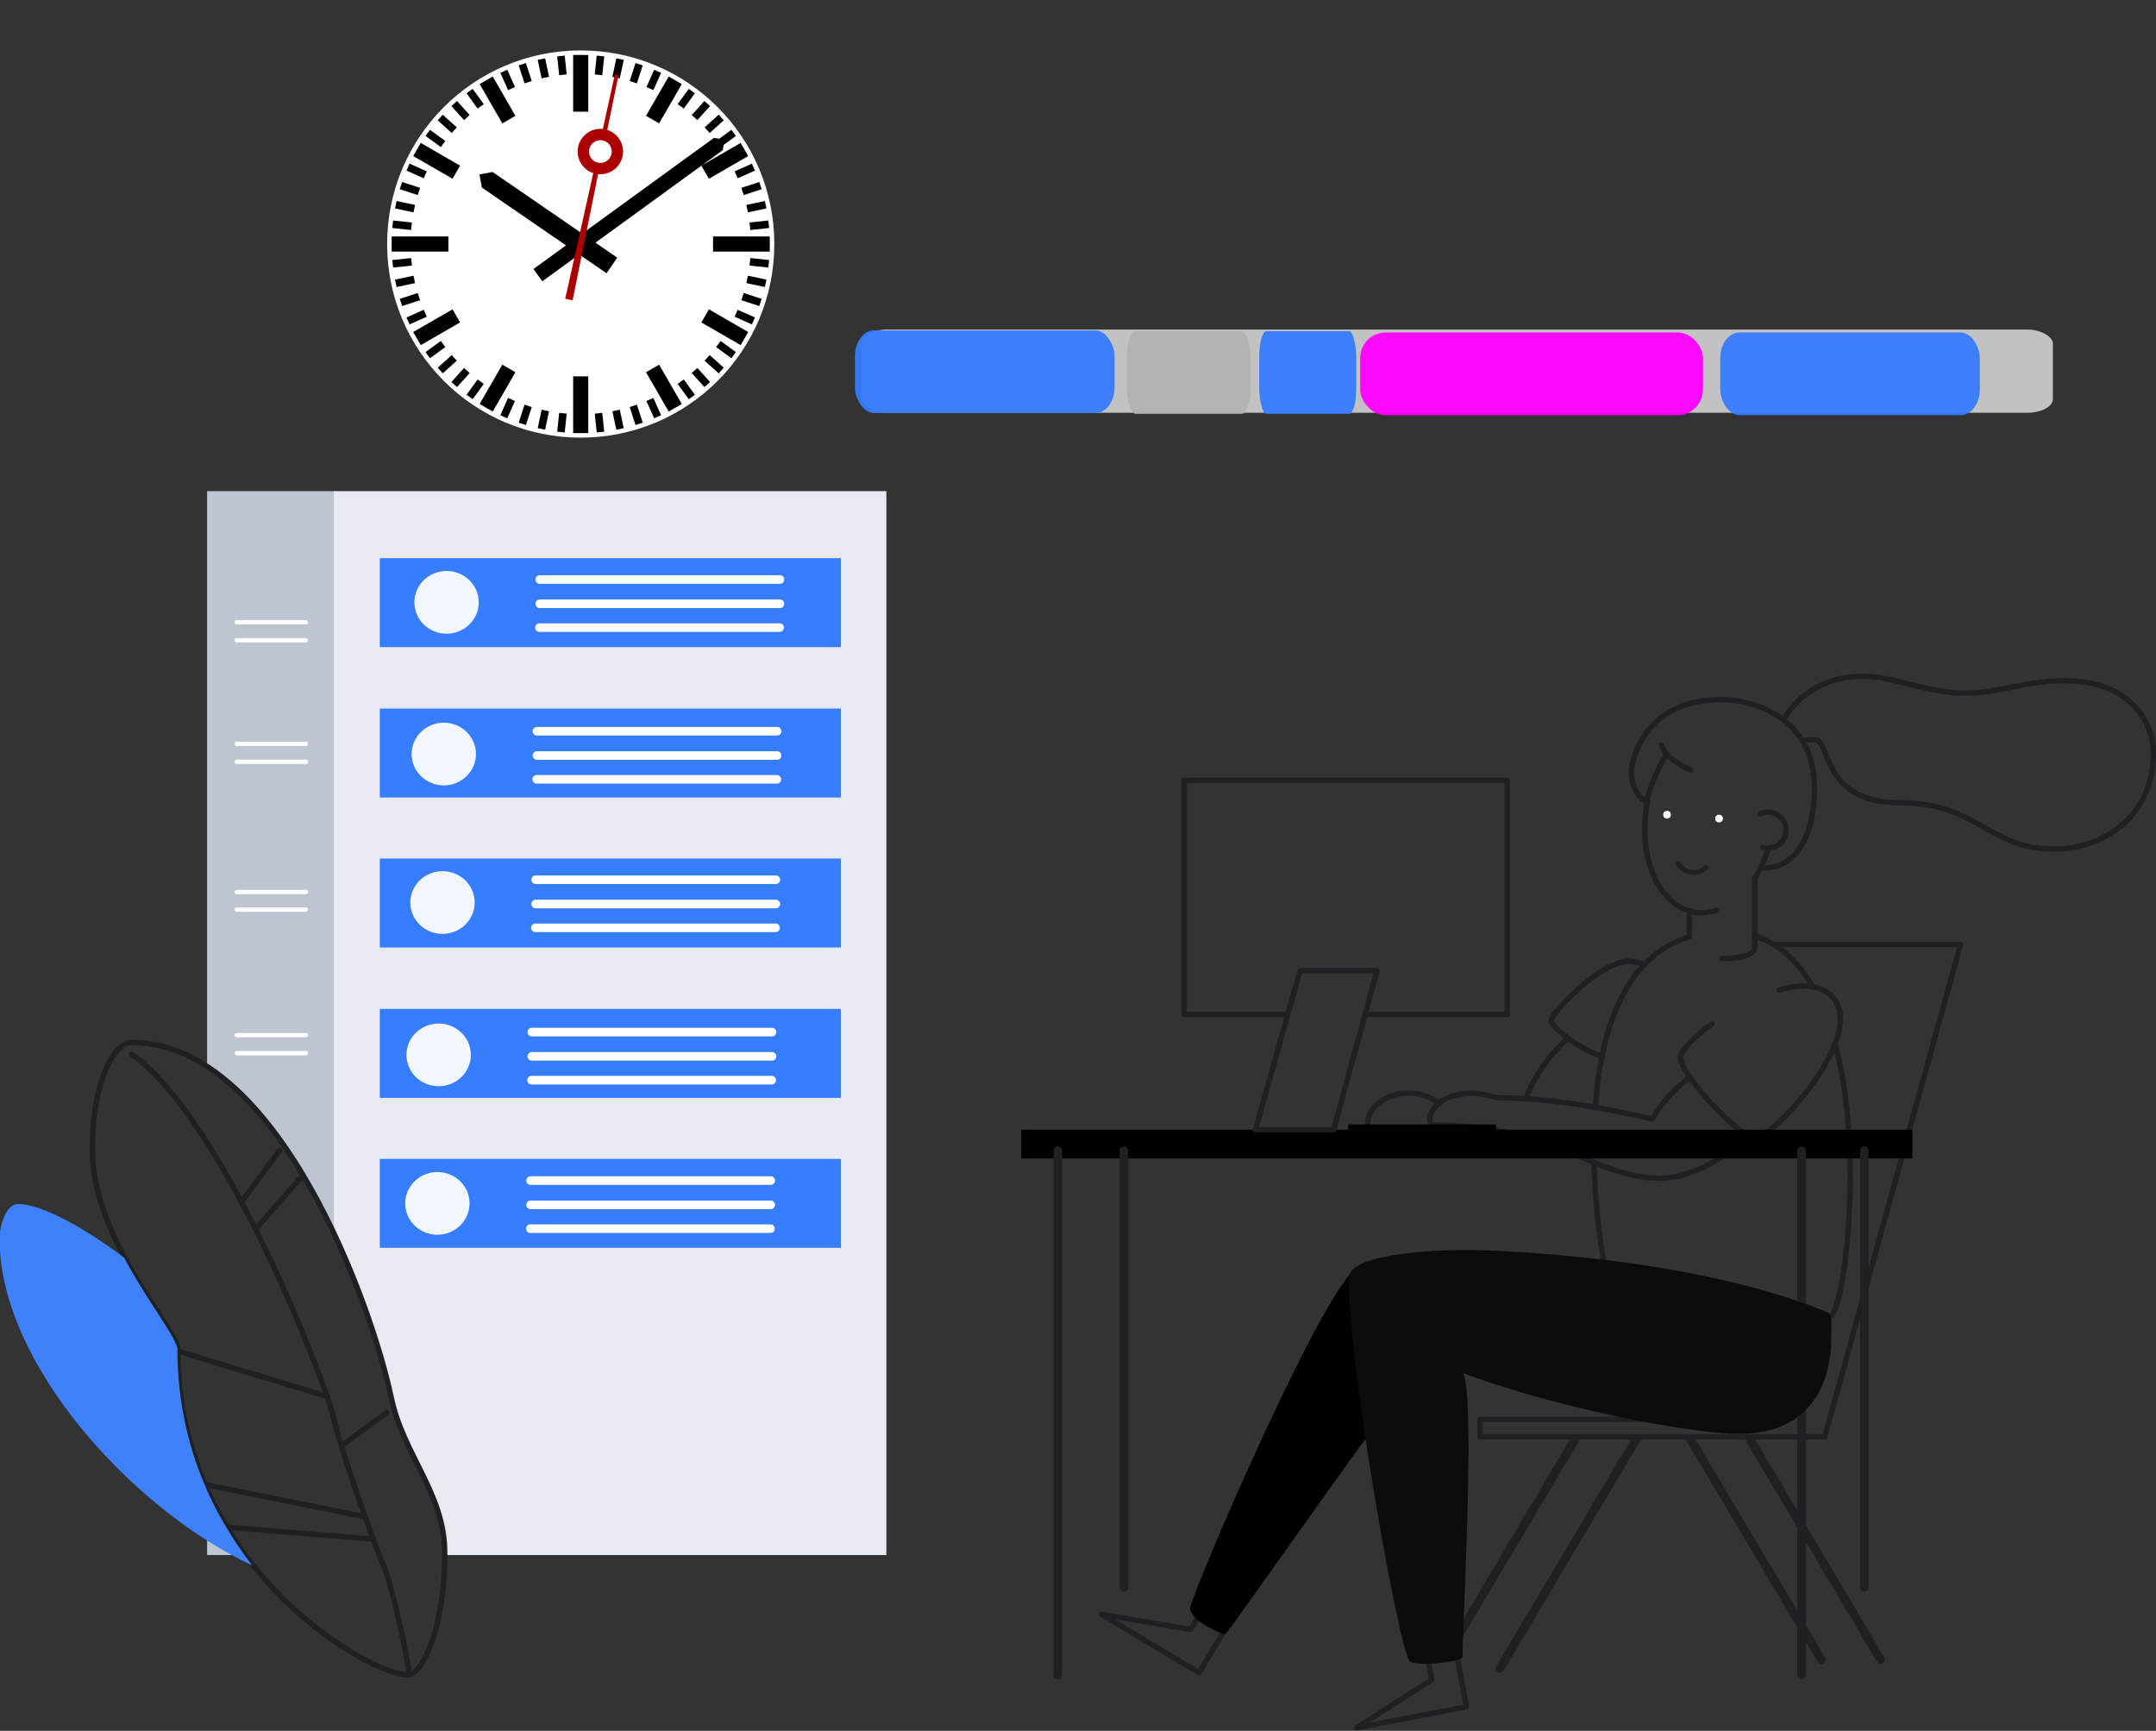 <?xml version="1.0" encoding="UTF-8" standalone="no"?>
<!-- Generator: Adobe Illustrator 23.0.3, SVG Export Plug-In . SVG Version: 6.00 Build 0)  -->

<svg
   x="0px"
   y="0px"
   viewBox="0 0 501.8 402.8"
   style="enable-background:new 0 0 501.8 402.8;"
   xml:space="preserve"
   version="1.1"
   id="svg988"
   sodipodi:docname="server-woman.svg"
   inkscape:version="1.1.1 (3bf5ae0d25, 2021-09-20)"
   xmlns:inkscape="http://www.inkscape.org/namespaces/inkscape"
   xmlns:sodipodi="http://sodipodi.sourceforge.net/DTD/sodipodi-0.dtd"
   xmlns:xlink="http://www.w3.org/1999/xlink"
   xmlns="http://www.w3.org/2000/svg"
   xmlns:svg="http://www.w3.org/2000/svg"><rect x="0" y="0" width="501.8" height="402.8" fill="#333333" stroke="none"/><defs
   id="defs992"><path
     id="mark1"
     d="M -20,-1000 l 40,0 0,100 -40,0 z" /><path
     id="mark2"
     d="M -40,-1000 l 80,0 0,240 -80,0 z" /><path
     id="mark3"
     d="M -40,-1000 l 80,0 0,300 -80,0 z" /><path
     id="handh"
     d="M -50,-600  l 50,-50 50,50 0,800  -100,0 z" /><path
     id="handm"
     d="M -40,-900  l 40,-40 40,40 0,1180 -80,0  z" /><g
     id="hands"><path
       d="M -10,-910 l  10,-10 10,10 2,300 -24,0 z                M -13,-390 l  26,0         7,690 -40,0 z"
       id="path5582" /><path
       d="M   0,-620 a 120,120 0 0 1 0,240                           a 120,120 0 0 1 0,-240 z                M   0,-560 a  60,60  0 0 0 0,120                           a  60,60  0 0 0 0,-120 z"
       id="path5584" /></g><g
     id="face1"><use
       xlink:href="#mark1"
       transform="rotate(06)"
       id="use5587" /><use
       xlink:href="#mark1"
       transform="rotate(12)"
       id="use5589" /><use
       xlink:href="#mark1"
       transform="rotate(18)"
       id="use5591" /><use
       xlink:href="#mark1"
       transform="rotate(24)"
       id="use5593" /></g><g
     id="face2"><use
       xlink:href="#face1"
       id="use5596" /><use
       xlink:href="#face1"
       transform="rotate(30)"
       id="use5598" /><use
       xlink:href="#face1"
       transform="rotate(60)"
       id="use5600" /><use
       xlink:href="#mark3"
       id="use5602" /><use
       xlink:href="#mark2"
       transform="rotate(30)"
       id="use5604" /><use
       xlink:href="#mark2"
       transform="rotate(60)"
       id="use5606" /></g><g
     id="face"><use
       xlink:href="#face2"
       id="use5609" /><use
       xlink:href="#face2"
       transform="rotate(90)"
       id="use5611" /><use
       xlink:href="#face2"
       transform="rotate(180)"
       id="use5613" /><use
       xlink:href="#face2"
       transform="rotate(270)"
       id="use5615" /></g></defs><sodipodi:namedview
   id="namedview990"
   pagecolor="#ffffff"
   bordercolor="#666666"
   borderopacity="1.0"
   inkscape:pageshadow="2"
   inkscape:pageopacity="0.0"
   inkscape:pagecheckerboard="0"
   showgrid="false"
   inkscape:zoom="0.8391188"
   inkscape:cx="285.41847"
   inkscape:cy="204.38107"
   inkscape:window-width="1366"
   inkscape:window-height="705"
   inkscape:window-x="-8"
   inkscape:window-y="43"
   inkscape:window-maximized="1"
   inkscape:current-layer="svg988" />
<style
   type="text/css"
   id="style832">
	.server-woman-0{fill:#BDC5D1;}
	.server-woman-1{fill:#E7EAF3;}
	.server-woman-2{fill:none;stroke:#E7EAF3;}
	.server-woman-3{fill:none;stroke:#1E2022;}
	.server-woman-4{fill:#377DFF;}
	.server-woman-5{fill:#FFFFFF;}
	.server-woman-6{fill:none;stroke:#FFFFFF;}
	.server-woman-7{fill:#00C9A7;}
</style>
<path
   class="server-woman-0 fill-gray-400"
   d="M78.1,288V114.3H48.2v134C60.7,256.4,70.8,272.2,78.1,288z"
   id="path834" />
<path
   class="server-woman-0 fill-gray-400"
   d="M48.2,346.7v15.2h8.9C53.6,357.1,50.6,352,48.2,346.7z"
   id="path836" />
<path
   class="server-woman-1 fill-gray-300"
   d="M77.7,114.3v173c6.9,14.7,11.4,29.4,13.2,37.7c2.9,13.6,12.5,22.5,12.5,36.3c0,0.2,0,0.4,0,0.6h102.9V114.3  H77.7z"
   id="path838" />


<line
   class="server-woman-3 fill-none stroke-dark"
   stroke-width="2"
   stroke-linecap="round"
   stroke-linejoin="round"
   x1="423.9"
   y1="386.2"
   x2="393.3"
   y2="334.7"
   id="line844" />
<line
   class="server-woman-3 fill-none stroke-dark"
   stroke-width="2"
   stroke-linecap="round"
   stroke-linejoin="round"
   x1="437.7"
   y1="386.2"
   x2="407.2"
   y2="334.8"
   id="line846" />
<line
   class="server-woman-3 fill-none stroke-dark"
   stroke-width="2"
   stroke-linecap="round"
   stroke-linejoin="round"
   x1="338.5"
   y1="382.2"
   x2="366.7"
   y2="334.8"
   id="line848" />
<path
   class="server-woman-3 fill-none stroke-dark"
   stroke-width="1.25"
   stroke-linecap="round"
   stroke-linejoin="round"
   d="M412.8,219.8h43.5l-31.6,114.6h-80.2v-4.1H404l1.3-26.7"
   id="path850" />
<polyline
   class="server-woman-3 fill-none stroke-dark"
   stroke-width="1.25"
   stroke-linecap="round"
   stroke-linejoin="round"
   points="285.3,378.9 279.1,389.3 256.4,375.7 277.1,379.2 279.6,375.1 "
   id="polyline852" />
<path
   d="M316.5,294.9c-6.6,0-39.5,76.6-39.5,79.4s7.1,6,8.2,6c1.6-1.5,33.1-47,36.4-50.2C324.9,326.9,316.5,294.9,316.5,294.9z"
   id="path854" />
<path
   class="server-woman-3 fill-none stroke-dark"
   stroke-width="1.25"
   stroke-linecap="round"
   stroke-linejoin="round"
   d="M334.9,256.8c-2-1.6-4.5-2.5-7.1-2.4c-5.2,0-9.5,3.2-9.5,7.2"
   id="path856" />
<path
   class="server-woman-3 fill-none stroke-dark"
   stroke-width="1.25"
   stroke-linecap="round"
   stroke-linejoin="round"
   d="M364.9,241.6c-3.3,3-7.7,8.2-9.8,14.2"
   id="path858" />
<path
   class="server-woman-3 fill-none stroke-dark"
   stroke-width="1.25"
   stroke-linecap="round"
   stroke-linejoin="round"
   d="M382.7,224.5c-1.1-0.5-2.4-0.8-3.6-0.8c-6.7,0-18.1,12.2-18.1,13.8c0,1.3,6.1,6.6,11.9,8.3"
   id="path860" />
<path
   class="server-woman-3 fill-none stroke-dark"
   stroke-width="1.25"
   stroke-linecap="round"
   stroke-linejoin="round"
   d="M371.3,257.8c1.2-18,6.8-35.2,21.9-39.8"
   id="path862" />
<path
   class="server-woman-3 fill-none stroke-dark"
   stroke-width="1.25"
   stroke-linecap="round"
   stroke-linejoin="round"
   d="M427.1,242.8c6.8,25.6,2.2,61.1-0.9,63.4c-4.8,3.6-47,4-49.8,0.3c-1.2-1.5-4.9-17.7-5.4-35.9"
   id="path864" />
<path
   class="server-woman-3 fill-none stroke-dark"
   stroke-width="1.25"
   stroke-linecap="round"
   stroke-linejoin="round"
   d="M408.4,217.8c5.8,1.8,10.3,6.2,13.5,11.9"
   id="path866" />
<path
   class="server-woman-3 fill-none stroke-dark"
   stroke-width="1.25"
   stroke-linecap="round"
   stroke-linejoin="round"
   d="M400.8,223.1c3.8,0,7.6-0.8,7.6-2.4v-16.3"
   id="path868" />
<line
   class="server-woman-3 fill-none stroke-dark"
   stroke-width="1.25"
   stroke-linecap="round"
   stroke-linejoin="round"
   x1="393.2"
   y1="212.1"
   x2="393.2"
   y2="218"
   id="line870" />
<path
   class="server-woman-3 fill-none stroke-dark"
   stroke-width="1.25"
   stroke-linecap="round"
   stroke-linejoin="round"
   d="M399.4,211.9c-1.6,0.5-3.3,0.7-4.9,0.4c-8.2-1.3-13.2-12.2-11.3-24.4c0.1-0.5,0.2-1,0.3-1.5"
   id="path872" />
<path
   class="server-woman-3 fill-none stroke-dark"
   stroke-width="1.25"
   stroke-linecap="round"
   stroke-linejoin="round"
   d="M411.6,197.5c-0.8,2.4-1.8,4.8-3.2,6.9"
   id="path874" />
<path
   class="server-woman-3 fill-none stroke-dark"
   stroke-width="1.25"
   stroke-miterlimit="10"
   d="M415.1,167.5c2.2-3.8,7.7-10.1,18.5-10.1c7.3,0,14.7,3.9,24,3.9c7.3,0,14.2-2.9,23-2.9  c15.7,0,20.6,10.3,20.6,16.7c0,16.2-13.2,22.5-23,22.5c-15.7,0-17.6-10.8-36.3-10.8c-18.1,0-15.7-14.7-19.6-14.7  c-0.9,0-1.9,0.1-2.8,0.3"
   id="path876" />
<path
   class="server-woman-3 fill-none stroke-dark"
   stroke-width="1.25"
   stroke-linecap="round"
   stroke-linejoin="round"
   d="M410.5,202c8,0,11.8-8.2,11.8-18.6c0-17.1-15.1-20.6-21.6-20.6c-17.3,0-21,13.2-21,17s2.4,6.6,3.6,6.7  c0.8-4.6,4.4-10.8,4.6-11c1.6,1.6,3.5,2.8,5.6,3.7"
   id="path878" />
<path
   class="server-woman-3 fill-none stroke-dark"
   stroke-width="1.25"
   stroke-linecap="round"
   stroke-linejoin="round"
   d="M409.7,189.4c0.6-0.3,1.1-0.4,1.8-0.4c2.3,0,4.2,1.9,4.2,4.2s-1.9,4.2-4.2,4.2c-0.4,0-0.9-0.1-1.3-0.2"
   id="path880" />
<path
   class="server-woman-3 fill-none stroke-dark"
   stroke-width="1.25"
   stroke-linecap="round"
   stroke-linejoin="round"
   d="M371.1,270.6c5,2,9.7,3.6,15.6,3.6c4.6,0,13.4-2.9,20-10"
   id="path882" />
<path
   class="server-woman-3 fill-none stroke-dark"
   stroke-width="1.25"
   stroke-linecap="round"
   stroke-linejoin="round"
   d="M393.3,250.7c-3.5,2.6-6.5,5.9-8.7,9.7c-4-0.8-20.5-4.9-35.1-4.9c-1.4,0-4.9-1.1-6.4-1.1  c-8.6,0-10.3,4.6-10.3,6s0.3,1.4,0.6,1.4c18.9,0,28.7,5.1,37.7,8.8"
   id="path884" />
<path
   class="server-woman-3 fill-none stroke-dark"
   stroke-width="1.25"
   stroke-linecap="round"
   stroke-linejoin="round"
   d="M414.1,230.4c4.8-1.4,9.3-1.4,12.1,1.3c9.2,8.9-14,33.6-17.8,33.2c-3.7-0.4-17.1-14.5-17.3-18.8  c0-1.5,3-4.7,7.4-7.8"
   id="path886" />
<rect
   x="237.7"
   y="262.9"
   width="207.4"
   height="6.7"
   id="rect888" />
<line
   class="server-woman-3 fill-none stroke-dark"
   stroke-width="2"
   stroke-linecap="round"
   stroke-linejoin="round"
   x1="433.9"
   y1="369.4"
   x2="433.9"
   y2="267.8"
   id="line890" />
<line
   class="server-woman-3 fill-none stroke-dark"
   stroke-width="2"
   stroke-linecap="round"
   stroke-linejoin="round"
   x1="261.6"
   y1="369.4"
   x2="261.6"
   y2="267.8"
   id="line892" />
<line
   class="server-woman-3 fill-none stroke-dark"
   stroke-width="2"
   stroke-linecap="round"
   stroke-linejoin="round"
   x1="419.3"
   y1="389.8"
   x2="419.3"
   y2="267.8"
   id="line894" />
<line
   class="server-woman-3 fill-none stroke-dark"
   stroke-width="2"
   stroke-linecap="round"
   stroke-linejoin="round"
   x1="246.2"
   y1="389.8"
   x2="246.2"
   y2="267.8"
   id="line896" />
<line
   class="server-woman-3 fill-none stroke-dark"
   stroke-width="2"
   stroke-linecap="round"
   stroke-linejoin="round"
   x1="349.1"
   y1="388.3"
   x2="380.9"
   y2="334.8"
   id="line898" />
<rect
   x="313.8"
   y="261.7"
   width="34.4"
   height="1.2"
   id="rect900" />
<polyline
   class="server-woman-3 fill-none stroke-dark"
   stroke-width="1.25"
   stroke-linecap="round"
   stroke-linejoin="round"
   points="299.7,236.1 275.6,236.1 275.6,181.6 350.8,181.6 350.8,236.1 317.7,236.1 "
   id="polyline902" />
<polygon
   class="server-woman-3 fill-none stroke-dark"
   stroke-width="1.25"
   stroke-linecap="round"
   stroke-linejoin="round"
   points="302.6,225.9 292.2,262.9 310.4,262.9 320.5,225.9 "
   id="polygon904" />


<path
   class="server-woman-3 fill-none stroke-dark"
   stroke-width="1.25"
   stroke-linecap="round"
   stroke-linejoin="round"
   d="M95,389.8c2.9,0,8.5-9.7,8.5-28.5c0-13.8-9.7-22.7-12.5-36.3c-4.4-20.9-26.2-82.4-60.3-82.4  c-3.9,0-9.2,8.2-9.2,25.2c0,20.6,19.9,41.9,19.9,46.3C41.3,364.5,85.8,389.8,95,389.8z"
   id="path910" />
<path
   class="server-woman-3 fill-none stroke-dark"
   stroke-width="1.25"
   stroke-linecap="round"
   stroke-linejoin="round"
   d="M95.2,389.8c0-2.8-4-21.3-6.1-25.9s-10.2-27.8-11.5-34.1s-24.8-68.8-47-84.5"
   id="path912" />
<line
   class="server-woman-3 fill-none stroke-dark"
   stroke-width="1.25"
   stroke-linecap="round"
   stroke-linejoin="round"
   x1="85"
   y1="353"
   x2="47.8"
   y2="345.5"
   id="line914" />
<line
   class="server-woman-3 fill-none stroke-dark"
   stroke-width="1.25"
   stroke-linecap="round"
   stroke-linejoin="round"
   x1="86.9"
   y1="358.2"
   x2="52.8"
   y2="355.4"
   id="line916" />
<line
   class="server-woman-3 fill-none stroke-dark"
   stroke-width="1.25"
   stroke-linecap="round"
   stroke-linejoin="round"
   x1="76.2"
   y1="325"
   x2="41.6"
   y2="314.5"
   id="line918" />
<line
   class="server-woman-3 fill-none stroke-dark"
   stroke-width="1.25"
   stroke-linecap="round"
   stroke-linejoin="round"
   x1="79.5"
   y1="336.4"
   x2="90"
   y2="328.8"
   id="line920" />
<line
   class="server-woman-3 fill-none stroke-dark"
   stroke-width="1.25"
   stroke-linecap="round"
   stroke-linejoin="round"
   x1="59.5"
   y1="286"
   x2="69.9"
   y2="274.2"
   id="line922" />
<line
   class="server-woman-3 fill-none stroke-dark"
   stroke-width="1.25"
   stroke-linecap="round"
   stroke-linejoin="round"
   x1="56.2"
   y1="279.7"
   x2="65.1"
   y2="267.7"
   id="line924" />
<rect
   x="88.4"
   y="129.9"
   class="server-woman-4 fill-primary"
   width="107.3"
   height="20.7"
   id="rect926" />


<rect
   x="88.4"
   y="164.9"
   class="server-woman-4 fill-primary"
   width="107.3"
   height="20.7"
   id="rect932" />


<rect
   x="88.4"
   y="199.8"
   class="server-woman-4 fill-primary"
   width="107.3"
   height="20.7"
   id="rect938" />


<rect
   x="88.4"
   y="234.8"
   class="server-woman-4 fill-primary"
   width="107.3"
   height="20.7"
   id="rect944" />


<rect
   x="88.4"
   y="269.7"
   class="server-woman-4 fill-primary"
   width="107.3"
   height="20.7"
   id="rect950" />


<line
   class="server-woman-6 fill-none stroke-white"
   stroke-width="1"
   stroke-linecap="round"
   stroke-linejoin="round"
   x1="55.1"
   y1="144.8"
   x2="71.2"
   y2="144.8"
   id="line956" />
<line
   class="server-woman-6 fill-none stroke-white"
   stroke-width="1"
   stroke-linecap="round"
   stroke-linejoin="round"
   x1="55.1"
   y1="149"
   x2="71.2"
   y2="149"
   id="line958" />
<line
   class="server-woman-6 fill-none stroke-white"
   stroke-width="1"
   stroke-linecap="round"
   stroke-linejoin="round"
   x1="55.1"
   y1="173.1"
   x2="71.2"
   y2="173.1"
   id="line960" />
<line
   class="server-woman-6 fill-none stroke-white"
   stroke-width="1"
   stroke-linecap="round"
   stroke-linejoin="round"
   x1="55.1"
   y1="177.3"
   x2="71.2"
   y2="177.3"
   id="line962" />
<line
   class="server-woman-6 fill-none stroke-white"
   stroke-width="1"
   stroke-linecap="round"
   stroke-linejoin="round"
   x1="55.1"
   y1="207.6"
   x2="71.2"
   y2="207.6"
   id="line964" />
<line
   class="server-woman-6 fill-none stroke-white"
   stroke-width="1"
   stroke-linecap="round"
   stroke-linejoin="round"
   x1="55.1"
   y1="211.7"
   x2="71.2"
   y2="211.7"
   id="line966" />
<line
   class="server-woman-6 fill-none stroke-white"
   stroke-width="1"
   stroke-linecap="round"
   stroke-linejoin="round"
   x1="55.1"
   y1="240.9"
   x2="71.2"
   y2="240.9"
   id="line968" />
<line
   class="server-woman-6 fill-none stroke-white"
   stroke-width="1"
   stroke-linecap="round"
   stroke-linejoin="round"
   x1="55.1"
   y1="245.1"
   x2="71.2"
   y2="245.1"
   id="line970" />
<path
   class="server-woman-3 fill-none stroke-dark"
   stroke-width="1.25"
   stroke-linecap="round"
   stroke-linejoin="round"
   d="M386.7,173.4c0.3,0.8,0.7,1.5,1.3,2.1"
   id="path972" />
<polyline
   class="server-woman-3 fill-none stroke-dark"
   stroke-width="1.25"
   stroke-linecap="round"
   stroke-linejoin="round"
   points="339.1,385.3 341.3,397.2 315.8,402.1 333.2,390.9 332.4,386.2 "
   id="polyline974" />
<path
   d="M426.2,310.5c0-2.1,0.4-4.5-0.9-5.1c-31.2-12.9-76.8-14.5-83.8-14.5s-27.6,0.7-27.6,6.6c0,21.3,11.8,86.7,14.2,89.1  c1.1,1.2,11.1,0.4,12.3-0.9c-0.1-5.4,3-59.5,0.2-66.1c26.2,9.6,55.9,14.1,63.8,14.1C427.1,333.8,426.2,313,426.2,310.5z"
   id="path976" />
<path
   class="server-woman-5 fill-white"
   opacity=".05"
   d="M426.2,310.5c0-2.1,0.4-4.5-0.9-5.1c-31.2-12.9-76.8-14.5-83.8-14.5s-27.6,0.7-27.6,6.6  c0,21.3,11.8,86.7,14.2,89.1c1.1,1.2,11.1,0.4,12.3-0.9c-0.1-5.4,3-59.5,0.2-66.1c26.2,9.6,55.9,14.1,63.8,14.1  C427.1,333.8,426.2,313,426.2,310.5z"
   id="path978" />
<path
   class="server-woman-7 fill-success"
   d="M41.3,314.1c0-2.6-6.8-10.9-12.4-21.4c-10.4-7.8-19.7-12.5-24.7-12.5c-2.9,0-4.3,5.3-4.3,8.1  c0,29.3,31.4,63.3,58.8,76C49.1,351.9,41.3,335.2,41.3,314.1z"
   id="path980"
   style="fill:#3f82fc;fill-opacity:0.996" />
<circle
   class="server-woman-5 fill-white"
   cx="400.1"
   cy="190.5"
   r="0.9"
   id="circle982" />
<circle
   class="server-woman-5 fill-white"
   cx="388"
   cy="189.6"
   r="0.9"
   id="circle984" />
<path
   class="server-woman-3 fill-none stroke-dark"
   stroke-width="1.119"
   stroke-linecap="round"
   stroke-linejoin="round"
   d="M390.5,200.9c0,0,2.5,4.1,6.6,1"
   id="path986" />
<g
   id="g4285"
   transform="translate(0.298,0.596)"><line
     class="server-woman-6 fill-none stroke-white"
     stroke-width="2"
     stroke-linecap="round"
     stroke-linejoin="round"
     x1="125.326"
     y1="134.274"
     x2="181.226"
     y2="134.274"
     id="line930" /><line
     class="server-woman-6 fill-none stroke-white"
     stroke-width="2"
     stroke-linecap="round"
     stroke-linejoin="round"
     x1="125.326"
     y1="139.923"
     x2="181.226"
     y2="139.923"
     id="line930-4"
     style="fill:none;stroke:#ffffff" /><line
     class="server-woman-6 fill-none stroke-white"
     stroke-width="2"
     stroke-linecap="round"
     stroke-linejoin="round"
     x1="125.261"
     y1="145.465"
     x2="181.161"
     y2="145.465"
     id="line930-4-4"
     style="fill:none;stroke:#ffffff" /><ellipse
     style="opacity:0.94;fill:#ffffff;fill-opacity:0.996;stroke:none;stroke-width:1.002;stroke-linecap:round;stroke-linejoin:round;stroke-dasharray:3.005, 3.005;stroke-dashoffset:0.2;stroke-opacity:0.996"
     id="path3188"
     cx="103.637"
     cy="139.582"
     rx="7.491"
     ry="7.298" /></g><g
   id="g4285-3"
   transform="translate(-0.35,35.9)"><line
     class="server-woman-6 fill-none stroke-white"
     stroke-width="2"
     stroke-linecap="round"
     stroke-linejoin="round"
     x1="125.326"
     y1="134.274"
     x2="181.226"
     y2="134.274"
     id="line930-9" /><line
     class="server-woman-6 fill-none stroke-white"
     stroke-width="2"
     stroke-linecap="round"
     stroke-linejoin="round"
     x1="125.326"
     y1="139.923"
     x2="181.226"
     y2="139.923"
     id="line930-4-6"
     style="fill:none;stroke:#ffffff" /><line
     class="server-woman-6 fill-none stroke-white"
     stroke-width="2"
     stroke-linecap="round"
     stroke-linejoin="round"
     x1="125.261"
     y1="145.465"
     x2="181.161"
     y2="145.465"
     id="line930-4-4-2"
     style="fill:none;stroke:#ffffff" /><ellipse
     style="opacity:0.94;fill:#ffffff;fill-opacity:0.996;stroke:none;stroke-width:1.002;stroke-linecap:round;stroke-linejoin:round;stroke-dasharray:3.005, 3.005;stroke-dashoffset:0.2;stroke-opacity:0.996"
     id="path3188-3"
     cx="103.637"
     cy="139.582"
     rx="7.491"
     ry="7.298" /></g><g
   id="g4285-3-8"
   transform="translate(-0.648,70.46)"><line
     class="server-woman-6 fill-none stroke-white"
     stroke-width="2"
     stroke-linecap="round"
     stroke-linejoin="round"
     x1="125.326"
     y1="134.274"
     x2="181.226"
     y2="134.274"
     id="line930-9-9" /><line
     class="server-woman-6 fill-none stroke-white"
     stroke-width="2"
     stroke-linecap="round"
     stroke-linejoin="round"
     x1="125.326"
     y1="139.923"
     x2="181.226"
     y2="139.923"
     id="line930-4-6-8"
     style="fill:none;stroke:#ffffff" /><line
     class="server-woman-6 fill-none stroke-white"
     stroke-width="2"
     stroke-linecap="round"
     stroke-linejoin="round"
     x1="125.261"
     y1="145.465"
     x2="181.161"
     y2="145.465"
     id="line930-4-4-2-1"
     style="fill:none;stroke:#ffffff" /><ellipse
     style="opacity:0.94;fill:#ffffff;fill-opacity:0.996;stroke:none;stroke-width:1.002;stroke-linecap:round;stroke-linejoin:round;stroke-dasharray:3.005, 3.005;stroke-dashoffset:0.2;stroke-opacity:0.996"
     id="path3188-3-2"
     cx="103.637"
     cy="139.582"
     rx="7.491"
     ry="7.298" /></g><g
   id="g4285-3-8-2"
   transform="translate(-1.541,105.914)"><line
     class="server-woman-6 fill-none stroke-white"
     stroke-width="2"
     stroke-linecap="round"
     stroke-linejoin="round"
     x1="125.326"
     y1="134.274"
     x2="181.226"
     y2="134.274"
     id="line930-9-9-7" /><line
     class="server-woman-6 fill-none stroke-white"
     stroke-width="2"
     stroke-linecap="round"
     stroke-linejoin="round"
     x1="125.326"
     y1="139.923"
     x2="181.226"
     y2="139.923"
     id="line930-4-6-8-6"
     style="fill:none;stroke:#ffffff" /><line
     class="server-woman-6 fill-none stroke-white"
     stroke-width="2"
     stroke-linecap="round"
     stroke-linejoin="round"
     x1="125.261"
     y1="145.465"
     x2="181.161"
     y2="145.465"
     id="line930-4-4-2-1-5"
     style="fill:none;stroke:#ffffff" /><ellipse
     style="opacity:0.94;fill:#ffffff;fill-opacity:0.996;stroke:none;stroke-width:1.002;stroke-linecap:round;stroke-linejoin:round;stroke-dasharray:3.005, 3.005;stroke-dashoffset:0.2;stroke-opacity:0.996"
     id="path3188-3-2-0"
     cx="103.637"
     cy="139.582"
     rx="7.491"
     ry="7.298" /></g><g
   id="g4285-3-8-2-0"
   transform="translate(-1.839,140.474)"><line
     class="server-woman-6 fill-none stroke-white"
     stroke-width="2"
     stroke-linecap="round"
     stroke-linejoin="round"
     x1="125.326"
     y1="134.274"
     x2="181.226"
     y2="134.274"
     id="line930-9-9-7-9" /><line
     class="server-woman-6 fill-none stroke-white"
     stroke-width="2"
     stroke-linecap="round"
     stroke-linejoin="round"
     x1="125.326"
     y1="139.923"
     x2="181.226"
     y2="139.923"
     id="line930-4-6-8-6-2"
     style="fill:none;stroke:#ffffff" /><line
     class="server-woman-6 fill-none stroke-white"
     stroke-width="2"
     stroke-linecap="round"
     stroke-linejoin="round"
     x1="125.261"
     y1="145.465"
     x2="181.161"
     y2="145.465"
     id="line930-4-4-2-1-5-9"
     style="fill:none;stroke:#ffffff" /><ellipse
     style="opacity:0.94;fill:#ffffff;fill-opacity:0.996;stroke:none;stroke-width:1.002;stroke-linecap:round;stroke-linejoin:round;stroke-dasharray:3.005, 3.005;stroke-dashoffset:0.2;stroke-opacity:0.996"
     id="path3188-3-2-0-1"
     cx="103.637"
     cy="139.582"
     rx="7.491"
     ry="7.298" /></g><style
   type="text/css"
   id="style5575">
    .bg {stroke: none; fill: white;}
    .fc {stroke: none; fill: black;}
    .h1 {stroke: none; fill: black;}
    .h2 {stroke: none; fill: #aa0000;}
  </style><g
   id="g5665"
   transform="matrix(0.044,0,0,0.044,135.16,56.791)"><circle
     class="bg"
     r="1024"
     id="circle5620"
     cx="0"
     cy="0" /><use
     xlink:href="#face"
     class="fc"
     id="use5622"
     x="0"
     y="0"
     width="100%"
     height="100%" /><use
     xlink:href="#handh"
     class="h1"
     transform="rotate(-55.5)"
     id="use5624"
     x="0"
     y="0"
     width="100%"
     height="100%" /><use
     xlink:href="#handm"
     class="h1"
     transform="rotate(54)"
     id="use5626"
     x="0"
     y="0"
     width="100%"
     height="100%" /><use
     xlink:href="#hands"
     class="h2"
     transform="rotate(12)"
     id="use5628"
     x="0"
     y="0"
     width="100%"
     height="100%" /></g><rect
   style="opacity:0.94;fill:#cccccc;fill-opacity:0.996;stroke:none;stroke-width:0.733;stroke-linecap:round;stroke-linejoin:round;stroke-dasharray:2.198, 2.198;stroke-dashoffset:0.147;stroke-opacity:0.996"
   id="rect5769"
   width="277.241"
   height="19.382"
   x="200.557"
   y="76.684"
   rx="6"
   ry="3.209" /><rect
   style="opacity:0.94;fill:#377dff;fill-opacity:1;stroke:none;stroke-width:0.862;stroke-linecap:round;stroke-linejoin:round;stroke-dasharray:2.586, 2.586;stroke-dashoffset:0.172;stroke-opacity:0.996"
   id="rect5951"
   width="60.431"
   height="19.25"
   x="198.985"
   y="76.896"
   rx="4.444"
   ry="6" /><rect
   style="opacity:0.94;fill:#377dff;fill-opacity:1;stroke:none;stroke-width:0.862;stroke-linecap:round;stroke-linejoin:round;stroke-dasharray:2.586, 2.586;stroke-dashoffset:0.172;stroke-opacity:0.996"
   id="rect5951-9"
   width="60.431"
   height="19.25"
   x="400.373"
   y="77.371"
   rx="4.444"
   ry="6" /><rect
   style="opacity:0.94;fill:#377dff;fill-opacity:1;stroke:none;stroke-width:0.527;stroke-linecap:round;stroke-linejoin:round;stroke-dasharray:1.581, 1.581;stroke-dashoffset:0.105;stroke-opacity:0.996"
   id="rect5951-9-4"
   width="22.593"
   height="19.25"
   x="293.079"
   y="77.073"
   rx="1.662"
   ry="6" /><rect
   style="opacity:0.94;fill:#ff00ff;fill-opacity:1;stroke:none;stroke-width:0.991;stroke-linecap:round;stroke-linejoin:round;stroke-dasharray:2.972, 2.972;stroke-dashoffset:0.198;stroke-opacity:0.996"
   id="rect5951-79"
   width="79.796"
   height="19.25"
   x="316.577"
   y="77.371"
   rx="5.869"
   ry="6" /><rect
   style="opacity:0.94;fill:#b3b3b3;fill-opacity:1;stroke:none;stroke-width:0.596;stroke-linecap:round;stroke-linejoin:round;stroke-dasharray:1.787, 1.787;stroke-dashoffset:0.119;stroke-opacity:0.996"
   id="rect5951-7"
   width="28.85"
   height="19.25"
   x="262.229"
   y="77.073"
   rx="2.122"
   ry="6" /></svg>
